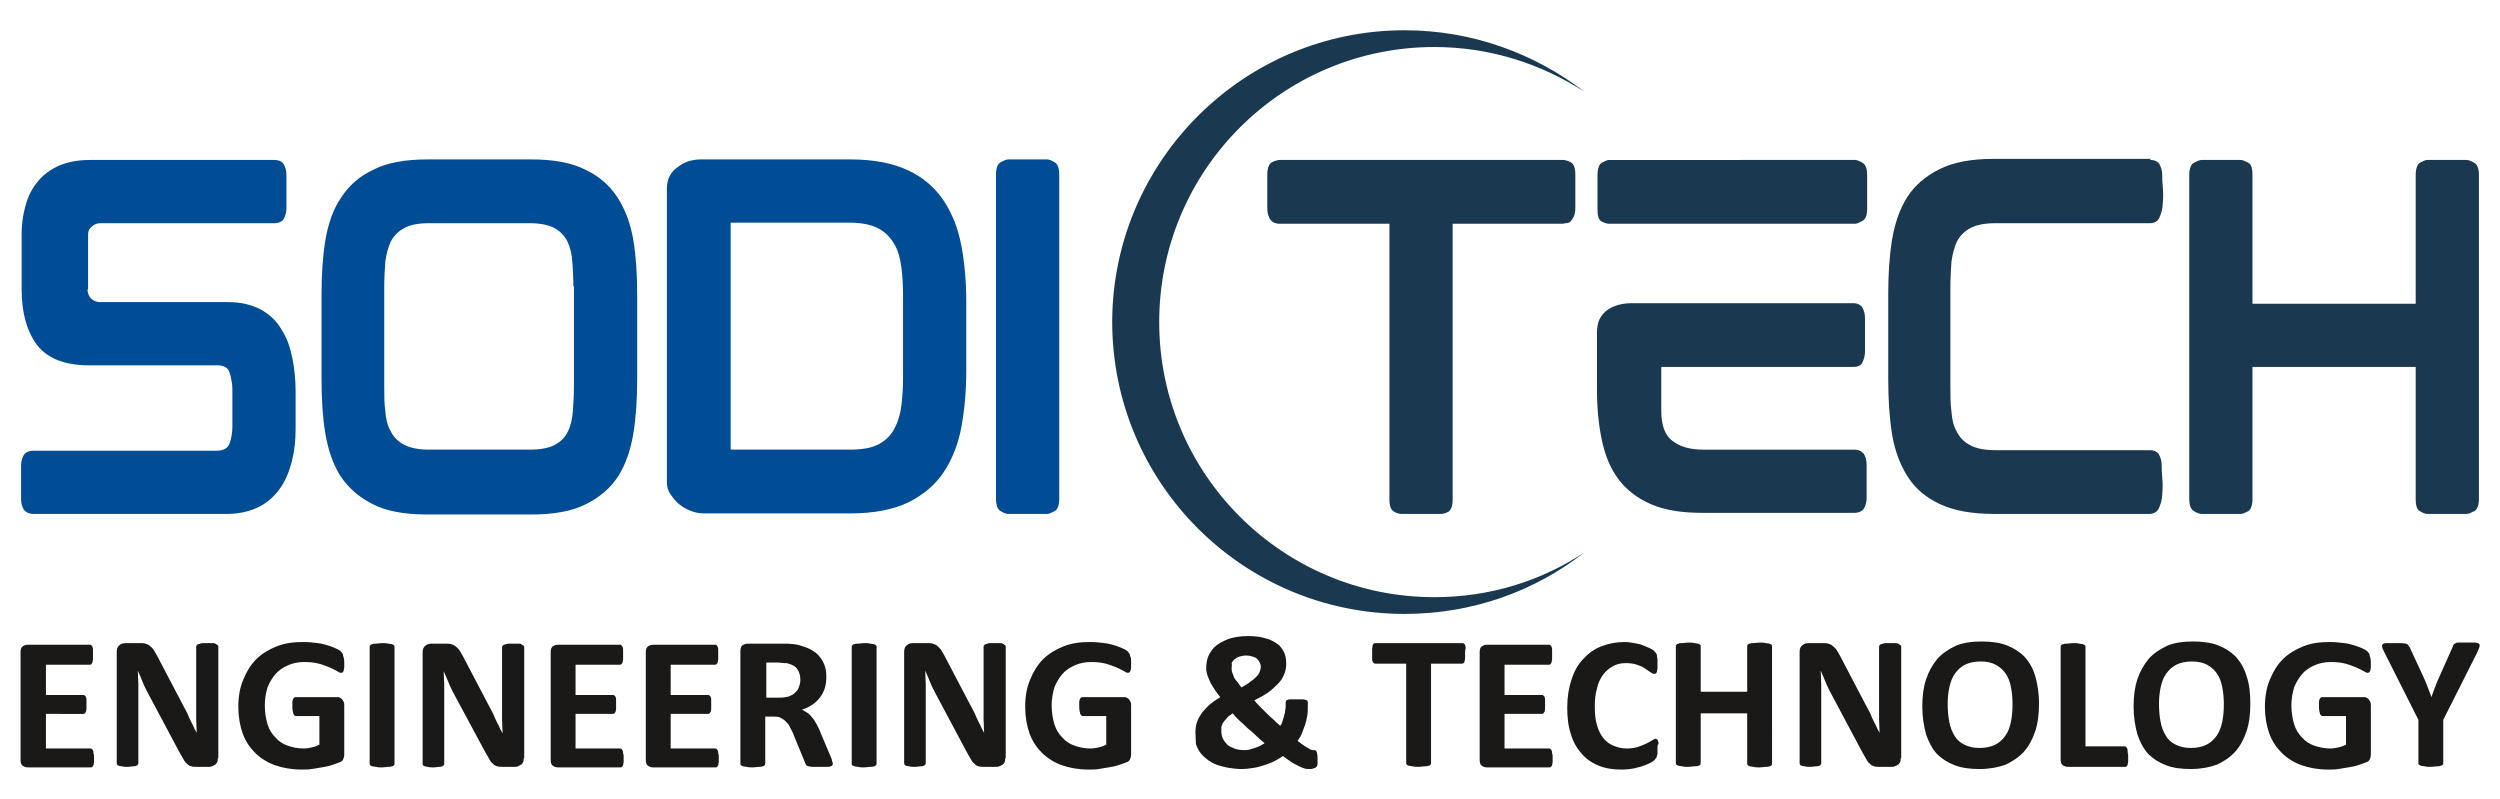 <?xml version="1.0" encoding="UTF-8"?>
<!-- Generator: Adobe Illustrator 28.0.0, SVG Export Plug-In . SVG Version: 6.00 Build 0)  -->
<svg xmlns="http://www.w3.org/2000/svg" xmlns:xlink="http://www.w3.org/1999/xlink" version="1.1" id="Layer_1" x="0px" y="0px" viewBox="0 0 462.6 147.9" style="enable-background:new 0 0 462.6 147.9;" xml:space="preserve">
<style type="text/css">
	.st0{fill-rule:evenodd;clip-rule:evenodd;fill:#1B1918;}
	.st1{fill-rule:evenodd;clip-rule:evenodd;fill:#1A3950;}
	.st2{fill-rule:evenodd;clip-rule:evenodd;fill:#004C95;}
</style>
<g>
	<path class="st0" d="M226,135.3c0,0.5,0.1,1,0.3,1.4c0.2,0.4,0.5,0.8,0.8,1.1c0.3,0.3,0.8,0.5,1.3,0.7c0.5,0.2,1.1,0.3,1.8,0.3   c0.3,0,0.7,0,1-0.1c0.3-0.1,0.7-0.2,1-0.3c0.3-0.1,0.6-0.2,1-0.4c0.3-0.2,0.6-0.3,0.8-0.5c-0.5-0.4-1.1-0.9-1.6-1.4   c-0.5-0.5-1.1-1-1.6-1.4c-0.5-0.5-1-1-1.5-1.4c-0.5-0.5-0.9-0.9-1.2-1.3c-0.4,0.3-0.8,0.5-1,0.8c-0.3,0.3-0.5,0.6-0.7,0.8   c-0.2,0.3-0.3,0.6-0.4,0.9C226,134.7,226,135,226,135.3z M227.9,123.6c0,0.2,0,0.5,0.1,0.8c0.1,0.3,0.2,0.5,0.3,0.8   c0.1,0.3,0.3,0.6,0.6,0.9c0.2,0.3,0.5,0.7,0.8,1.1c0.7-0.4,1.3-0.7,1.7-1.1c0.5-0.3,0.8-0.6,1.1-0.9c0.3-0.3,0.5-0.6,0.6-0.9   c0.1-0.3,0.2-0.6,0.2-0.9c0-0.3-0.1-0.6-0.2-0.8c-0.1-0.2-0.3-0.5-0.5-0.7c-0.2-0.2-0.5-0.3-0.8-0.4c-0.3-0.1-0.7-0.2-1.2-0.2   c-0.5,0-0.9,0.1-1.3,0.2c-0.3,0.1-0.6,0.3-0.9,0.5c-0.2,0.2-0.4,0.5-0.5,0.7C228,123,227.9,123.3,227.9,123.6z M221.2,135.5   c0-0.7,0.1-1.3,0.3-1.9c0.2-0.6,0.5-1.1,0.9-1.7c0.4-0.5,0.9-1,1.4-1.5c0.6-0.5,1.2-0.9,2-1.4c-0.4-0.5-0.8-1-1.1-1.5   c-0.3-0.5-0.6-0.9-0.8-1.4c-0.2-0.4-0.4-0.9-0.5-1.2c-0.1-0.4-0.2-0.8-0.2-1.2c0-0.8,0.1-1.6,0.4-2.3c0.3-0.7,0.8-1.4,1.4-1.9   c0.6-0.5,1.4-0.9,2.4-1.3c1-0.3,2.1-0.5,3.5-0.5c1.2,0,2.3,0.1,3.2,0.4c0.9,0.2,1.6,0.6,2.2,1c0.6,0.4,1,1,1.3,1.6   c0.3,0.6,0.4,1.3,0.4,2.1c0,0.7-0.1,1.4-0.4,2c-0.2,0.6-0.6,1.2-1.1,1.7c-0.5,0.5-1.1,1.1-1.8,1.6c-0.7,0.5-1.6,1-2.6,1.5   c0.3,0.4,0.7,0.8,1.1,1.2c0.4,0.4,0.8,0.8,1.2,1.2c0.4,0.4,0.8,0.8,1.3,1.2c0.4,0.4,0.8,0.8,1.2,1.1c0.2-0.2,0.3-0.5,0.4-0.8   c0.1-0.3,0.2-0.6,0.3-1c0.1-0.3,0.2-0.7,0.2-1c0.1-0.4,0.1-0.7,0.1-1V130c0-0.1,0-0.2,0.1-0.3c0-0.1,0.1-0.2,0.3-0.2   c0.1-0.1,0.4-0.1,0.6-0.1c0.3,0,0.6,0,1.1,0c0.4,0,0.8,0,1,0c0.3,0,0.5,0.1,0.6,0.1c0.2,0.1,0.3,0.1,0.3,0.2   c0.1,0.1,0.1,0.2,0.1,0.4v0.6c0,0.6,0,1.1-0.1,1.7c-0.1,0.6-0.2,1.1-0.4,1.7c-0.2,0.5-0.4,1.1-0.6,1.6c-0.2,0.5-0.5,1-0.8,1.4   c0.4,0.3,0.8,0.6,1.1,0.8c0.3,0.2,0.6,0.4,0.8,0.5c0.2,0.1,0.4,0.2,0.5,0.3c0.1,0,0.3,0.1,0.3,0.1c0.1,0,0.3,0,0.4,0   c0.1,0,0.2,0,0.3,0.1c0.1,0.1,0.1,0.2,0.2,0.4c0,0.2,0.1,0.5,0.1,0.9c0,0.4,0,0.8,0,1c0,0.2,0,0.4-0.1,0.5c0,0.1-0.1,0.2-0.2,0.3   c-0.1,0.1-0.3,0.1-0.5,0.2c-0.2,0.1-0.5,0.1-0.8,0.1c-0.3,0-0.5,0-0.8-0.1c-0.3-0.1-0.6-0.2-1-0.4c-0.4-0.2-0.8-0.4-1.3-0.7   c-0.5-0.3-1-0.7-1.7-1.2c-0.6,0.4-1.1,0.7-1.7,1c-0.6,0.3-1.2,0.5-1.8,0.7c-0.6,0.2-1.3,0.4-2,0.5c-0.7,0.1-1.4,0.2-2.2,0.2   c-0.8,0-1.5-0.1-2.2-0.2c-0.7-0.1-1.4-0.3-2.1-0.5c-0.6-0.2-1.2-0.5-1.8-0.9c-0.5-0.4-1-0.8-1.4-1.3c-0.4-0.5-0.7-1.1-0.9-1.7   C221.3,137,221.2,136.3,221.2,135.5z M209.3,122.6c0,0.3,0,0.6,0,0.9c0,0.2-0.1,0.4-0.1,0.6c-0.1,0.1-0.1,0.3-0.2,0.3   c-0.1,0.1-0.2,0.1-0.3,0.1c-0.2,0-0.4-0.1-0.7-0.3c-0.3-0.2-0.8-0.4-1.4-0.7c-0.6-0.2-1.2-0.5-2-0.7c-0.8-0.2-1.7-0.3-2.7-0.3   c-1.1,0-2.1,0.2-3,0.6c-0.9,0.4-1.7,0.9-2.3,1.6c-0.6,0.7-1.1,1.5-1.5,2.5c-0.3,1-0.5,2.1-0.5,3.3c0,1.3,0.2,2.5,0.5,3.5   c0.3,1,0.8,1.8,1.5,2.5c0.6,0.7,1.4,1.2,2.3,1.5c0.9,0.3,1.8,0.5,2.9,0.5c0.5,0,1-0.1,1.5-0.2c0.5-0.1,1-0.3,1.4-0.5v-5.3h-4.3   c-0.2,0-0.4-0.1-0.5-0.4c-0.1-0.3-0.2-0.7-0.2-1.4c0-0.3,0-0.6,0-0.8c0-0.2,0.1-0.4,0.1-0.5c0.1-0.1,0.1-0.2,0.2-0.3   c0.1-0.1,0.2-0.1,0.3-0.1h7.7c0.2,0,0.4,0,0.5,0.1c0.2,0.1,0.3,0.2,0.4,0.3c0.1,0.1,0.2,0.3,0.3,0.5c0.1,0.2,0.1,0.4,0.1,0.6v9.1   c0,0.4-0.1,0.7-0.2,0.9c-0.1,0.3-0.4,0.5-0.8,0.6c-0.4,0.2-0.9,0.3-1.4,0.5c-0.6,0.2-1.2,0.3-1.8,0.4c-0.6,0.1-1.2,0.2-1.8,0.3   c-0.6,0.1-1.2,0.1-1.9,0.1c-1.8,0-3.5-0.3-4.9-0.8c-1.4-0.5-2.7-1.3-3.7-2.3c-1-1-1.8-2.2-2.3-3.6c-0.5-1.4-0.8-3.1-0.8-4.9   c0-1.9,0.3-3.6,0.9-5c0.6-1.5,1.4-2.8,2.4-3.8c1-1,2.3-1.8,3.8-2.4c1.5-0.6,3.1-0.8,4.9-0.8c1,0,1.9,0.1,2.7,0.2   c0.8,0.1,1.5,0.3,2.1,0.5c0.6,0.2,1.1,0.4,1.5,0.6c0.4,0.2,0.7,0.4,0.8,0.6c0.2,0.2,0.3,0.4,0.3,0.7   C209.3,121.6,209.3,122,209.3,122.6z M186,140.3c0,0.3,0,0.5-0.1,0.7c-0.1,0.2-0.2,0.4-0.4,0.5c-0.2,0.1-0.3,0.2-0.6,0.3   c-0.2,0.1-0.4,0.1-0.7,0.1h-2c-0.4,0-0.8,0-1.1-0.1c-0.3-0.1-0.6-0.2-0.8-0.5c-0.3-0.2-0.5-0.5-0.7-0.9c-0.2-0.4-0.5-0.8-0.8-1.4   l-5.7-10.7c-0.3-0.6-0.7-1.3-1-2.1c-0.3-0.7-0.6-1.5-0.9-2.1h0c0,0.9,0.1,1.7,0.1,2.5c0,0.8,0,1.7,0,2.6v12c0,0.1,0,0.2-0.1,0.3   c-0.1,0.1-0.2,0.2-0.3,0.2c-0.2,0.1-0.4,0.1-0.6,0.1c-0.3,0-0.6,0.1-1,0.1c-0.4,0-0.8,0-1-0.1c-0.3,0-0.5-0.1-0.6-0.1   c-0.2-0.1-0.3-0.1-0.3-0.2c-0.1-0.1-0.1-0.2-0.1-0.3v-20.6c0-0.6,0.2-1,0.5-1.2c0.3-0.3,0.7-0.4,1.2-0.4h2.5c0.4,0,0.8,0,1.1,0.1   c0.3,0.1,0.6,0.2,0.8,0.4c0.2,0.2,0.5,0.4,0.7,0.7c0.2,0.3,0.4,0.7,0.7,1.2l4.4,8.4c0.3,0.5,0.5,1,0.8,1.5c0.3,0.5,0.5,1,0.7,1.5   c0.2,0.5,0.5,1,0.7,1.4c0.2,0.5,0.4,0.9,0.7,1.4h0c0-0.8-0.1-1.7-0.1-2.6c0-0.9,0-1.8,0-2.6v-10.7c0-0.1,0-0.2,0.1-0.3   c0.1-0.1,0.2-0.2,0.3-0.2c0.2-0.1,0.4-0.1,0.7-0.2c0.3,0,0.6,0,1,0c0.4,0,0.7,0,1,0c0.3,0,0.5,0.1,0.6,0.2c0.1,0.1,0.3,0.2,0.3,0.2   c0.1,0.1,0.1,0.2,0.1,0.3V140.3z M162.2,141.3c0,0.1,0,0.2-0.1,0.3c-0.1,0.1-0.2,0.2-0.4,0.2c-0.2,0.1-0.4,0.1-0.7,0.1   c-0.3,0-0.7,0.1-1.1,0.1c-0.4,0-0.8,0-1.1-0.1c-0.3,0-0.5-0.1-0.7-0.1c-0.2-0.1-0.3-0.1-0.4-0.2c-0.1-0.1-0.1-0.2-0.1-0.3v-21.6   c0-0.1,0-0.2,0.1-0.3c0.1-0.1,0.2-0.2,0.4-0.2c0.2-0.1,0.4-0.1,0.7-0.1c0.3,0,0.7-0.1,1.1-0.1c0.5,0,0.8,0,1.1,0.1   c0.3,0,0.5,0.1,0.7,0.1c0.2,0.1,0.3,0.1,0.4,0.2c0.1,0.1,0.1,0.2,0.1,0.3V141.3z M148.1,125.8c0-0.8-0.2-1.4-0.5-1.9   c-0.3-0.5-0.9-0.9-1.7-1.1c-0.2-0.1-0.5-0.1-0.8-0.1c-0.3,0-0.7-0.1-1.2-0.1h-2.1v6.5h2.4c0.7,0,1.2-0.1,1.7-0.2   c0.5-0.2,0.9-0.4,1.2-0.7c0.3-0.3,0.6-0.6,0.7-1C148,126.7,148.1,126.3,148.1,125.8z M154.1,141.3c0,0.1,0,0.2-0.1,0.3   c0,0.1-0.2,0.2-0.3,0.2c-0.2,0.1-0.4,0.1-0.8,0.1c-0.3,0-0.8,0-1.4,0c-0.5,0-0.9,0-1.2,0c-0.3,0-0.5-0.1-0.7-0.1   c-0.2-0.1-0.3-0.1-0.4-0.2c-0.1-0.1-0.1-0.2-0.2-0.4l-2.1-5.1c-0.2-0.6-0.5-1.1-0.7-1.5c-0.2-0.5-0.5-0.8-0.8-1.1   c-0.3-0.3-0.6-0.5-1-0.7c-0.4-0.2-0.8-0.2-1.3-0.2h-1.5v8.7c0,0.1,0,0.2-0.1,0.3c-0.1,0.1-0.2,0.2-0.4,0.2   c-0.2,0.1-0.4,0.1-0.7,0.1c-0.3,0-0.7,0.1-1.1,0.1c-0.4,0-0.8,0-1.1-0.1c-0.3,0-0.5-0.1-0.7-0.1c-0.2-0.1-0.3-0.1-0.4-0.2   c-0.1-0.1-0.1-0.2-0.1-0.3v-20.8c0-0.5,0.1-0.9,0.4-1.1c0.3-0.2,0.6-0.3,1-0.3h5.9c0.6,0,1.1,0,1.5,0c0.4,0,0.7,0.1,1.1,0.1   c0.9,0.1,1.7,0.4,2.5,0.7c0.7,0.3,1.4,0.7,1.9,1.2c0.5,0.5,0.9,1.1,1.2,1.8c0.3,0.7,0.4,1.5,0.4,2.4c0,0.8-0.1,1.5-0.3,2.1   c-0.2,0.6-0.5,1.2-0.9,1.7c-0.4,0.5-0.8,0.9-1.4,1.3c-0.6,0.4-1.2,0.7-1.9,0.9c0.3,0.2,0.7,0.4,1,0.6c0.3,0.2,0.6,0.5,0.9,0.9   c0.3,0.3,0.5,0.7,0.8,1.2c0.2,0.4,0.5,0.9,0.7,1.5l1.9,4.5c0.2,0.4,0.3,0.8,0.3,1C154.1,141,154.1,141.2,154.1,141.3z M133,140.1   c0,0.3,0,0.6,0,0.9c0,0.2-0.1,0.4-0.1,0.6c-0.1,0.1-0.1,0.2-0.2,0.3c-0.1,0.1-0.2,0.1-0.3,0.1h-11.5c-0.4,0-0.7-0.1-1-0.3   c-0.3-0.2-0.4-0.6-0.4-1.1v-19.9c0-0.5,0.1-0.9,0.4-1.1c0.3-0.2,0.6-0.3,1-0.3h11.4c0.1,0,0.2,0,0.3,0.1c0.1,0.1,0.2,0.2,0.2,0.3   c0.1,0.2,0.1,0.3,0.1,0.6c0,0.2,0,0.5,0,0.9c0,0.3,0,0.6,0,0.8c0,0.2-0.1,0.4-0.1,0.6c-0.1,0.1-0.1,0.2-0.2,0.3   c-0.1,0.1-0.2,0.1-0.3,0.1h-8.2v5.6h6.9c0.1,0,0.2,0,0.3,0.1c0.1,0.1,0.2,0.2,0.2,0.3c0.1,0.1,0.1,0.3,0.1,0.5c0,0.2,0,0.5,0,0.8   c0,0.3,0,0.6,0,0.9c0,0.2-0.1,0.4-0.1,0.5c-0.1,0.1-0.1,0.2-0.2,0.3c-0.1,0.1-0.2,0.1-0.3,0.1h-6.9v6.4h8.2c0.1,0,0.2,0,0.3,0.1   c0.1,0.1,0.2,0.2,0.2,0.3c0.1,0.1,0.1,0.3,0.1,0.6C133,139.5,133,139.7,133,140.1z M115.4,140.1c0,0.3,0,0.6,0,0.9   c0,0.2-0.1,0.4-0.1,0.6c-0.1,0.1-0.1,0.2-0.2,0.3c-0.1,0.1-0.2,0.1-0.3,0.1h-11.5c-0.4,0-0.7-0.1-1-0.3c-0.3-0.2-0.4-0.6-0.4-1.1   v-19.9c0-0.5,0.1-0.9,0.4-1.1c0.3-0.2,0.6-0.3,1-0.3h11.4c0.1,0,0.2,0,0.3,0.1c0.1,0.1,0.1,0.2,0.2,0.3c0.1,0.2,0.1,0.3,0.1,0.6   c0,0.2,0,0.5,0,0.9c0,0.3,0,0.6,0,0.8c0,0.2-0.1,0.4-0.1,0.6c-0.1,0.1-0.1,0.2-0.2,0.3c-0.1,0.1-0.2,0.1-0.3,0.1h-8.2v5.6h6.9   c0.1,0,0.2,0,0.3,0.1c0.1,0.1,0.2,0.2,0.2,0.3c0.1,0.1,0.1,0.3,0.1,0.5c0,0.2,0,0.5,0,0.8c0,0.3,0,0.6,0,0.9c0,0.2-0.1,0.4-0.1,0.5   c-0.1,0.1-0.1,0.2-0.2,0.3c-0.1,0.1-0.2,0.1-0.3,0.1h-6.9v6.4h8.2c0.1,0,0.2,0,0.3,0.1c0.1,0.1,0.2,0.2,0.2,0.3   c0.1,0.1,0.1,0.3,0.1,0.6C115.4,139.5,115.4,139.7,115.4,140.1z M96.9,140.3c0,0.3,0,0.5-0.1,0.7c-0.1,0.2-0.2,0.4-0.4,0.5   c-0.2,0.1-0.3,0.2-0.6,0.3c-0.2,0.1-0.4,0.1-0.7,0.1h-2c-0.4,0-0.8,0-1.1-0.1c-0.3-0.1-0.6-0.2-0.8-0.5c-0.3-0.2-0.5-0.5-0.7-0.9   c-0.2-0.4-0.5-0.8-0.8-1.4L84,128.4c-0.3-0.6-0.7-1.3-1-2.1c-0.3-0.7-0.6-1.5-0.9-2.1h0c0,0.9,0.1,1.7,0.1,2.5c0,0.8,0,1.7,0,2.6   v12c0,0.1,0,0.2-0.1,0.3c-0.1,0.1-0.2,0.2-0.3,0.2c-0.2,0.1-0.4,0.1-0.6,0.1c-0.3,0-0.6,0.1-1,0.1c-0.4,0-0.8,0-1-0.1   c-0.3,0-0.5-0.1-0.6-0.1c-0.2-0.1-0.3-0.1-0.3-0.2c-0.1-0.1-0.1-0.2-0.1-0.3v-20.6c0-0.6,0.2-1,0.5-1.2c0.3-0.3,0.7-0.4,1.2-0.4   h2.5c0.4,0,0.8,0,1.1,0.1c0.3,0.1,0.6,0.2,0.8,0.4c0.2,0.2,0.5,0.4,0.7,0.7c0.2,0.3,0.4,0.7,0.7,1.2l4.4,8.4c0.3,0.5,0.5,1,0.8,1.5   c0.3,0.5,0.5,1,0.7,1.5c0.2,0.5,0.5,1,0.7,1.4c0.2,0.5,0.4,0.9,0.7,1.4h0c0-0.8-0.1-1.7-0.1-2.6c0-0.9,0-1.8,0-2.6v-10.7   c0-0.1,0-0.2,0.1-0.3c0.1-0.1,0.2-0.2,0.3-0.2c0.2-0.1,0.4-0.1,0.7-0.2c0.3,0,0.6,0,1,0c0.4,0,0.7,0,1,0c0.3,0,0.5,0.1,0.6,0.2   c0.1,0.1,0.3,0.2,0.3,0.2c0.1,0.1,0.1,0.2,0.1,0.3V140.3z M73,141.3c0,0.1,0,0.2-0.1,0.3c-0.1,0.1-0.2,0.2-0.4,0.2   c-0.2,0.1-0.4,0.1-0.7,0.1c-0.3,0-0.7,0.1-1.1,0.1c-0.4,0-0.8,0-1.1-0.1c-0.3,0-0.5-0.1-0.7-0.1c-0.2-0.1-0.3-0.1-0.4-0.2   c-0.1-0.1-0.1-0.2-0.1-0.3v-21.6c0-0.1,0-0.2,0.1-0.3c0.1-0.1,0.2-0.2,0.4-0.2c0.2-0.1,0.4-0.1,0.7-0.1c0.3,0,0.7-0.1,1.1-0.1   c0.5,0,0.8,0,1.1,0.1c0.3,0,0.5,0.1,0.7,0.1c0.2,0.1,0.3,0.1,0.4,0.2c0.1,0.1,0.1,0.2,0.1,0.3V141.3z M63.7,122.6   c0,0.3,0,0.6,0,0.9c0,0.2-0.1,0.4-0.1,0.6c-0.1,0.1-0.1,0.3-0.2,0.3c-0.1,0.1-0.2,0.1-0.3,0.1c-0.2,0-0.4-0.1-0.7-0.3   c-0.3-0.2-0.8-0.4-1.4-0.7c-0.6-0.2-1.2-0.5-2-0.7c-0.8-0.2-1.7-0.3-2.7-0.3c-1.1,0-2.1,0.2-3,0.6c-0.9,0.4-1.7,0.9-2.3,1.6   c-0.6,0.7-1.1,1.5-1.5,2.5c-0.3,1-0.5,2.1-0.5,3.3c0,1.3,0.2,2.5,0.5,3.5c0.3,1,0.8,1.8,1.5,2.5c0.6,0.7,1.4,1.2,2.3,1.5   c0.9,0.3,1.8,0.5,2.9,0.5c0.5,0,1-0.1,1.5-0.2c0.5-0.1,1-0.3,1.4-0.5v-5.3h-4.3c-0.2,0-0.4-0.1-0.5-0.4c-0.1-0.3-0.2-0.7-0.2-1.4   c0-0.3,0-0.6,0-0.8c0-0.2,0.1-0.4,0.1-0.5c0.1-0.1,0.1-0.2,0.2-0.3c0.1-0.1,0.2-0.1,0.3-0.1h7.7c0.2,0,0.4,0,0.5,0.1   c0.2,0.1,0.3,0.2,0.4,0.3c0.1,0.1,0.2,0.3,0.3,0.5c0.1,0.2,0.1,0.4,0.1,0.6v9.1c0,0.4-0.1,0.7-0.2,0.9c-0.1,0.3-0.4,0.5-0.8,0.6   c-0.4,0.2-0.9,0.3-1.4,0.5c-0.6,0.2-1.2,0.3-1.8,0.4c-0.6,0.1-1.2,0.2-1.8,0.3c-0.6,0.1-1.2,0.1-1.9,0.1c-1.8,0-3.5-0.3-4.9-0.8   c-1.4-0.5-2.7-1.3-3.7-2.3c-1-1-1.8-2.2-2.3-3.6c-0.5-1.4-0.8-3.1-0.8-4.9c0-1.9,0.3-3.6,0.9-5c0.6-1.5,1.4-2.8,2.4-3.8   c1-1,2.3-1.8,3.8-2.4c1.5-0.6,3.1-0.8,4.9-0.8c1,0,1.9,0.1,2.7,0.2c0.8,0.1,1.5,0.3,2.1,0.5c0.6,0.2,1.1,0.4,1.5,0.6   c0.4,0.2,0.7,0.4,0.8,0.6c0.2,0.2,0.3,0.4,0.3,0.7C63.6,121.6,63.7,122,63.7,122.6z M40.3,140.3c0,0.3,0,0.5-0.1,0.7   c-0.1,0.2-0.2,0.4-0.4,0.5c-0.2,0.1-0.3,0.2-0.6,0.3c-0.2,0.1-0.4,0.1-0.7,0.1h-2c-0.4,0-0.8,0-1.1-0.1c-0.3-0.1-0.6-0.2-0.8-0.5   c-0.3-0.2-0.5-0.5-0.7-0.9c-0.2-0.4-0.5-0.8-0.8-1.4l-5.7-10.7c-0.3-0.6-0.7-1.3-1-2.1c-0.3-0.7-0.6-1.5-0.9-2.1h0   c0,0.9,0.1,1.7,0.1,2.5c0,0.8,0,1.7,0,2.6v12c0,0.1,0,0.2-0.1,0.3c-0.1,0.1-0.2,0.2-0.3,0.2c-0.2,0.1-0.4,0.1-0.6,0.1   c-0.3,0-0.6,0.1-1,0.1c-0.4,0-0.8,0-1-0.1c-0.3,0-0.5-0.1-0.6-0.1c-0.2-0.1-0.3-0.1-0.3-0.2c-0.1-0.1-0.1-0.2-0.1-0.3v-20.6   c0-0.6,0.2-1,0.5-1.2c0.3-0.3,0.7-0.4,1.2-0.4h2.5c0.4,0,0.8,0,1.1,0.1c0.3,0.1,0.6,0.2,0.8,0.4c0.2,0.2,0.5,0.4,0.7,0.7   c0.2,0.3,0.4,0.7,0.7,1.2l4.4,8.4c0.3,0.5,0.5,1,0.8,1.5c0.3,0.5,0.5,1,0.7,1.5c0.2,0.5,0.5,1,0.7,1.4c0.2,0.5,0.4,0.9,0.7,1.4h0   c0-0.8-0.1-1.7-0.1-2.6c0-0.9,0-1.8,0-2.6v-10.7c0-0.1,0-0.2,0.1-0.3c0.1-0.1,0.2-0.2,0.3-0.2c0.2-0.1,0.4-0.1,0.7-0.2   c0.3,0,0.6,0,1,0c0.4,0,0.7,0,1,0c0.3,0,0.5,0.1,0.6,0.2c0.1,0.1,0.3,0.2,0.3,0.2c0.1,0.1,0.1,0.2,0.1,0.3V140.3z M17.4,140.1   c0,0.3,0,0.6,0,0.9c0,0.2-0.1,0.4-0.1,0.6c-0.1,0.1-0.1,0.2-0.2,0.3c-0.1,0.1-0.2,0.1-0.3,0.1H5.2c-0.4,0-0.7-0.1-1-0.3   c-0.3-0.2-0.4-0.6-0.4-1.1v-19.9c0-0.5,0.1-0.9,0.4-1.1c0.3-0.2,0.6-0.3,1-0.3h11.4c0.1,0,0.2,0,0.3,0.1c0.1,0.1,0.2,0.2,0.2,0.3   c0.1,0.2,0.1,0.3,0.1,0.6c0,0.2,0,0.5,0,0.9c0,0.3,0,0.6,0,0.8c0,0.2-0.1,0.4-0.1,0.6c-0.1,0.1-0.1,0.2-0.2,0.3   c-0.1,0.1-0.2,0.1-0.3,0.1H8.5v5.6h6.9c0.1,0,0.2,0,0.3,0.1c0.1,0.1,0.2,0.2,0.2,0.3c0.1,0.1,0.1,0.3,0.1,0.5c0,0.2,0,0.5,0,0.8   c0,0.3,0,0.6,0,0.9c0,0.2-0.1,0.4-0.1,0.5c-0.1,0.1-0.1,0.2-0.2,0.3c-0.1,0.1-0.2,0.1-0.3,0.1H8.5v6.4h8.2c0.1,0,0.2,0,0.3,0.1   c0.1,0.1,0.2,0.2,0.2,0.3c0.1,0.1,0.1,0.3,0.1,0.6C17.4,139.5,17.4,139.7,17.4,140.1z"></path>
	<path class="st0" d="M452.1,133.2v8c0,0.1,0,0.2-0.1,0.3c-0.1,0.1-0.2,0.2-0.4,0.2c-0.2,0.1-0.4,0.1-0.7,0.1   c-0.3,0-0.7,0.1-1.1,0.1c-0.5,0-0.8,0-1.1-0.1c-0.3,0-0.5-0.1-0.7-0.1c-0.2-0.1-0.3-0.1-0.4-0.2c-0.1-0.1-0.1-0.2-0.1-0.3v-8   l-6.3-12.5c-0.2-0.4-0.4-0.8-0.4-1c-0.1-0.2,0-0.4,0.1-0.5c0.1-0.1,0.4-0.2,0.7-0.2c0.4,0,0.9,0,1.5,0c0.5,0,1,0,1.3,0   c0.3,0,0.6,0.1,0.8,0.1c0.2,0.1,0.3,0.1,0.4,0.3c0.1,0.1,0.2,0.2,0.3,0.4l2.6,5.6c0.2,0.5,0.5,1.1,0.7,1.7c0.2,0.6,0.5,1.2,0.7,1.9   h0c0.2-0.6,0.5-1.3,0.7-1.9c0.2-0.6,0.5-1.2,0.7-1.7l2.5-5.6c0.1-0.2,0.1-0.3,0.2-0.5c0.1-0.1,0.2-0.2,0.4-0.3   c0.2-0.1,0.4-0.1,0.7-0.1c0.3,0,0.7,0,1.2,0c0.7,0,1.2,0,1.6,0c0.4,0,0.6,0.1,0.8,0.2c0.1,0.1,0.2,0.3,0.1,0.6   c-0.1,0.2-0.2,0.6-0.4,1L452.1,133.2z M438.7,122.6c0,0.3,0,0.6,0,0.9c0,0.2-0.1,0.4-0.1,0.6c-0.1,0.1-0.1,0.3-0.2,0.3   c-0.1,0.1-0.2,0.1-0.3,0.1c-0.2,0-0.4-0.1-0.7-0.3c-0.3-0.2-0.8-0.4-1.4-0.7c-0.6-0.2-1.2-0.5-2-0.7c-0.8-0.2-1.7-0.3-2.7-0.3   c-1.1,0-2.1,0.2-3,0.6c-0.9,0.4-1.7,0.9-2.3,1.6c-0.6,0.7-1.1,1.5-1.5,2.5c-0.3,1-0.5,2.1-0.5,3.3c0,1.3,0.2,2.5,0.5,3.5   c0.3,1,0.8,1.8,1.5,2.5c0.6,0.7,1.4,1.2,2.3,1.5c0.9,0.3,1.9,0.5,2.9,0.5c0.5,0,1-0.1,1.5-0.2c0.5-0.1,1-0.3,1.4-0.5v-5.3h-4.3   c-0.2,0-0.4-0.1-0.5-0.4c-0.1-0.3-0.2-0.7-0.2-1.4c0-0.3,0-0.6,0-0.8c0-0.2,0.1-0.4,0.1-0.5c0.1-0.1,0.1-0.2,0.2-0.3   c0.1-0.1,0.2-0.1,0.3-0.1h7.7c0.2,0,0.4,0,0.5,0.1c0.2,0.1,0.3,0.2,0.4,0.3c0.1,0.1,0.2,0.3,0.3,0.5c0.1,0.2,0.1,0.4,0.1,0.6v9.1   c0,0.4-0.1,0.7-0.2,0.9c-0.1,0.3-0.4,0.5-0.8,0.6c-0.4,0.2-0.9,0.3-1.4,0.5c-0.6,0.2-1.2,0.3-1.8,0.4c-0.6,0.1-1.2,0.2-1.8,0.3   c-0.6,0.1-1.2,0.1-1.9,0.1c-1.8,0-3.5-0.3-4.9-0.8c-1.4-0.5-2.7-1.3-3.7-2.3c-1-1-1.8-2.2-2.3-3.6c-0.5-1.4-0.8-3.1-0.8-4.9   c0-1.9,0.3-3.6,0.9-5c0.6-1.5,1.4-2.8,2.4-3.8c1-1,2.3-1.8,3.8-2.4c1.5-0.6,3.1-0.8,4.9-0.8c1,0,1.9,0.1,2.7,0.2   c0.8,0.1,1.5,0.3,2.1,0.5c0.6,0.2,1.1,0.4,1.5,0.6c0.4,0.2,0.7,0.4,0.8,0.6c0.2,0.2,0.3,0.4,0.3,0.7   C438.6,121.6,438.7,122,438.7,122.6z M411.5,130.4c0-1.2-0.1-2.3-0.3-3.3c-0.2-1-0.5-1.8-1-2.5c-0.5-0.7-1.1-1.2-1.8-1.6   c-0.8-0.4-1.7-0.6-2.8-0.6c-1.1,0-2.1,0.2-2.9,0.6c-0.8,0.4-1.4,1-1.9,1.7c-0.5,0.7-0.8,1.6-1,2.5c-0.2,1-0.3,2-0.3,3   c0,1.2,0.1,2.4,0.3,3.4c0.2,1,0.5,1.8,1,2.6c0.4,0.7,1,1.2,1.8,1.6c0.8,0.4,1.7,0.6,2.8,0.6c1.1,0,2.1-0.2,2.9-0.6   c0.8-0.4,1.4-1,1.9-1.7c0.5-0.7,0.8-1.6,1-2.5C411.4,132.6,411.5,131.5,411.5,130.4z M416.4,130.2c0,1.9-0.2,3.6-0.7,5.1   c-0.5,1.5-1.2,2.8-2.1,3.8c-0.9,1-2.1,1.8-3.4,2.4c-1.4,0.5-3,0.8-4.8,0.8c-1.8,0-3.3-0.2-4.6-0.7c-1.3-0.5-2.4-1.2-3.3-2.1   c-0.9-1-1.5-2.2-2-3.6c-0.4-1.5-0.7-3.2-0.7-5.2c0-1.8,0.2-3.5,0.7-5c0.5-1.5,1.2-2.7,2.1-3.8c0.9-1,2.1-1.8,3.4-2.4   c1.4-0.6,3-0.8,4.8-0.8c1.7,0,3.3,0.2,4.6,0.7c1.3,0.5,2.4,1.2,3.3,2.1c0.9,1,1.6,2.2,2,3.6C416.2,126.5,416.4,128.2,416.4,130.2z    M393.8,140c0,0.3,0,0.7,0,0.9c0,0.2-0.1,0.4-0.1,0.6c-0.1,0.2-0.1,0.3-0.2,0.3c-0.1,0.1-0.2,0.1-0.3,0.1h-10.5   c-0.4,0-0.7-0.1-1-0.3c-0.3-0.2-0.4-0.6-0.4-1.1v-20.8c0-0.1,0-0.2,0.1-0.3c0.1-0.1,0.2-0.2,0.4-0.2c0.2-0.1,0.4-0.1,0.7-0.1   c0.3,0,0.7-0.1,1.1-0.1c0.5,0,0.8,0,1.1,0.1c0.3,0,0.5,0.1,0.7,0.1c0.2,0.1,0.3,0.1,0.4,0.2c0.1,0.1,0.1,0.2,0.1,0.3v18.4h7.2   c0.1,0,0.2,0,0.3,0.1c0.1,0.1,0.2,0.2,0.2,0.3c0.1,0.1,0.1,0.3,0.1,0.6C393.7,139.3,393.8,139.6,393.8,140z M372.4,130.4   c0-1.2-0.1-2.3-0.3-3.3c-0.2-1-0.5-1.8-1-2.5c-0.5-0.7-1.1-1.2-1.8-1.6c-0.8-0.4-1.7-0.6-2.8-0.6c-1.1,0-2.1,0.2-2.9,0.6   c-0.8,0.4-1.4,1-1.9,1.7c-0.5,0.7-0.8,1.6-1,2.5c-0.2,1-0.3,2-0.3,3c0,1.2,0.1,2.4,0.3,3.4c0.2,1,0.5,1.8,1,2.6   c0.4,0.7,1,1.2,1.8,1.6c0.8,0.4,1.7,0.6,2.8,0.6c1.1,0,2.1-0.2,2.9-0.6c0.8-0.4,1.4-1,1.9-1.7c0.5-0.7,0.8-1.6,1-2.5   C372.3,132.6,372.4,131.5,372.4,130.4z M377.3,130.2c0,1.9-0.2,3.6-0.7,5.1c-0.5,1.5-1.2,2.8-2.1,3.8c-0.9,1-2.1,1.8-3.4,2.4   c-1.4,0.5-3,0.8-4.8,0.8c-1.8,0-3.3-0.2-4.6-0.7c-1.3-0.5-2.4-1.2-3.3-2.1c-0.9-1-1.5-2.2-2-3.6c-0.4-1.5-0.7-3.2-0.7-5.2   c0-1.8,0.2-3.5,0.7-5c0.5-1.5,1.2-2.7,2.1-3.8c0.9-1,2.1-1.8,3.4-2.4c1.4-0.6,3-0.8,4.8-0.8c1.7,0,3.3,0.2,4.6,0.7   c1.3,0.5,2.4,1.2,3.3,2.1c0.9,1,1.6,2.2,2,3.6C377,126.5,377.3,128.2,377.3,130.2z M351.7,140.3c0,0.3,0,0.5-0.1,0.7   c-0.1,0.2-0.2,0.4-0.4,0.5c-0.2,0.1-0.3,0.2-0.6,0.3c-0.2,0.1-0.4,0.1-0.7,0.1h-2c-0.4,0-0.8,0-1.1-0.1c-0.3-0.1-0.6-0.2-0.8-0.5   c-0.3-0.2-0.5-0.5-0.7-0.9c-0.2-0.4-0.5-0.8-0.8-1.4l-5.7-10.7c-0.3-0.6-0.7-1.3-1-2.1c-0.3-0.7-0.6-1.5-0.9-2.1h0   c0,0.9,0.1,1.7,0.1,2.5c0,0.8,0,1.7,0,2.6v12c0,0.1,0,0.2-0.1,0.3c-0.1,0.1-0.2,0.2-0.3,0.2c-0.2,0.1-0.4,0.1-0.6,0.1   c-0.3,0-0.6,0.1-1,0.1c-0.4,0-0.8,0-1-0.1c-0.3,0-0.5-0.1-0.6-0.1c-0.2-0.1-0.3-0.1-0.3-0.2c-0.1-0.1-0.1-0.2-0.1-0.3v-20.6   c0-0.6,0.2-1,0.5-1.2c0.3-0.3,0.7-0.4,1.2-0.4h2.5c0.4,0,0.8,0,1.1,0.1c0.3,0.1,0.6,0.2,0.8,0.4c0.2,0.2,0.5,0.4,0.7,0.7   c0.2,0.3,0.4,0.7,0.7,1.2l4.4,8.4c0.3,0.5,0.5,1,0.8,1.5c0.3,0.5,0.5,1,0.7,1.5c0.2,0.5,0.5,1,0.7,1.4c0.2,0.5,0.4,0.9,0.7,1.4h0   c0-0.8-0.1-1.7-0.1-2.6c0-0.9,0-1.8,0-2.6v-10.7c0-0.1,0-0.2,0.1-0.3c0.1-0.1,0.2-0.2,0.3-0.2c0.2-0.1,0.4-0.1,0.7-0.2   c0.3,0,0.6,0,1,0c0.4,0,0.7,0,1,0c0.3,0,0.5,0.1,0.6,0.2c0.1,0.1,0.3,0.2,0.3,0.2c0.1,0.1,0.1,0.2,0.1,0.3V140.3z M327.9,141.3   c0,0.1,0,0.2-0.1,0.3c-0.1,0.1-0.2,0.2-0.4,0.2c-0.2,0.1-0.4,0.1-0.7,0.1c-0.3,0-0.7,0.1-1.1,0.1c-0.5,0-0.8,0-1.1-0.1   c-0.3,0-0.5-0.1-0.7-0.1c-0.2-0.1-0.3-0.1-0.4-0.2c-0.1-0.1-0.1-0.2-0.1-0.3V132h-8.6v9.2c0,0.1,0,0.2-0.1,0.3   c-0.1,0.1-0.2,0.2-0.4,0.2c-0.2,0.1-0.4,0.1-0.7,0.1c-0.3,0-0.7,0.1-1.1,0.1c-0.4,0-0.8,0-1.1-0.1c-0.3,0-0.5-0.1-0.7-0.1   c-0.2-0.1-0.3-0.1-0.4-0.2c-0.1-0.1-0.1-0.2-0.1-0.3v-21.6c0-0.1,0-0.2,0.1-0.3c0.1-0.1,0.2-0.2,0.4-0.2c0.2-0.1,0.4-0.1,0.7-0.1   c0.3,0,0.7-0.1,1.1-0.1c0.5,0,0.8,0,1.1,0.1c0.3,0,0.5,0.1,0.7,0.1c0.2,0.1,0.3,0.1,0.4,0.2c0.1,0.1,0.1,0.2,0.1,0.3v8.4h8.6v-8.4   c0-0.1,0-0.2,0.1-0.3c0.1-0.1,0.2-0.2,0.4-0.2c0.2-0.1,0.4-0.1,0.7-0.1c0.3,0,0.7-0.1,1.1-0.1c0.4,0,0.8,0,1.1,0.1   c0.3,0,0.5,0.1,0.7,0.1c0.2,0.1,0.3,0.1,0.4,0.2c0.1,0.1,0.1,0.2,0.1,0.3V141.3z M306.7,138.5c0,0.3,0,0.5,0,0.8   c0,0.2,0,0.4-0.1,0.5c0,0.2-0.1,0.3-0.1,0.4c-0.1,0.1-0.2,0.2-0.3,0.4c-0.1,0.1-0.4,0.3-0.7,0.5c-0.4,0.2-0.8,0.4-1.4,0.6   c-0.5,0.2-1.1,0.3-1.8,0.5c-0.7,0.1-1.4,0.2-2.2,0.2c-1.6,0-3-0.2-4.2-0.7c-1.3-0.5-2.3-1.2-3.2-2.2c-0.9-1-1.6-2.2-2-3.6   c-0.5-1.4-0.7-3.1-0.7-5c0-1.9,0.3-3.7,0.8-5.2c0.5-1.5,1.2-2.8,2.2-3.8c0.9-1,2-1.8,3.3-2.3c1.3-0.5,2.7-0.8,4.3-0.8   c0.6,0,1.2,0.1,1.8,0.2c0.6,0.1,1.1,0.2,1.6,0.4c0.5,0.2,0.9,0.4,1.4,0.6c0.4,0.2,0.7,0.4,0.8,0.6c0.2,0.2,0.3,0.3,0.3,0.4   c0.1,0.1,0.1,0.2,0.1,0.4c0,0.2,0.1,0.4,0.1,0.6c0,0.2,0,0.5,0,0.8c0,0.3,0,0.7,0,0.9c0,0.2-0.1,0.4-0.1,0.6   c-0.1,0.2-0.1,0.3-0.2,0.3c-0.1,0.1-0.2,0.1-0.3,0.1c-0.2,0-0.4-0.1-0.7-0.3c-0.3-0.2-0.6-0.4-1-0.7c-0.4-0.3-0.9-0.5-1.5-0.7   c-0.6-0.2-1.3-0.3-2.1-0.3c-0.9,0-1.7,0.2-2.4,0.6c-0.7,0.4-1.3,0.9-1.8,1.6c-0.5,0.7-0.9,1.5-1.1,2.5c-0.3,1-0.4,2.1-0.4,3.3   c0,1.3,0.1,2.5,0.4,3.5c0.3,1,0.7,1.8,1.2,2.4c0.5,0.6,1.1,1.1,1.9,1.4c0.7,0.3,1.5,0.5,2.4,0.5c0.8,0,1.5-0.1,2.1-0.3   c0.6-0.2,1.1-0.4,1.5-0.6c0.4-0.2,0.8-0.4,1.1-0.6c0.3-0.2,0.5-0.3,0.6-0.3c0.1,0,0.2,0,0.3,0.1c0.1,0,0.1,0.1,0.2,0.3   c0,0.1,0.1,0.3,0.1,0.6C306.7,137.7,306.7,138,306.7,138.5z M287.3,140.1c0,0.3,0,0.6,0,0.9c0,0.2-0.1,0.4-0.1,0.6   c-0.1,0.1-0.1,0.2-0.2,0.3c-0.1,0.1-0.2,0.1-0.3,0.1h-11.5c-0.4,0-0.7-0.1-1-0.3c-0.3-0.2-0.4-0.6-0.4-1.1v-19.9   c0-0.5,0.1-0.9,0.4-1.1c0.3-0.2,0.6-0.3,1-0.3h11.4c0.1,0,0.2,0,0.3,0.1c0.1,0.1,0.2,0.2,0.2,0.3c0.1,0.2,0.1,0.3,0.1,0.6   c0,0.2,0,0.5,0,0.9c0,0.3,0,0.6,0,0.8c0,0.2-0.1,0.4-0.1,0.6c-0.1,0.1-0.1,0.2-0.2,0.3c-0.1,0.1-0.2,0.1-0.3,0.1h-8.2v5.6h6.9   c0.1,0,0.2,0,0.3,0.1c0.1,0.1,0.2,0.2,0.2,0.3c0.1,0.1,0.1,0.3,0.1,0.5c0,0.2,0,0.5,0,0.8c0,0.3,0,0.6,0,0.9c0,0.2-0.1,0.4-0.1,0.5   c-0.1,0.1-0.1,0.2-0.2,0.3c-0.1,0.1-0.2,0.1-0.3,0.1h-6.9v6.4h8.2c0.1,0,0.2,0,0.3,0.1c0.1,0.1,0.2,0.2,0.2,0.3   c0.1,0.1,0.1,0.3,0.1,0.6C287.3,139.5,287.3,139.7,287.3,140.1z M271.1,120.9c0,0.3,0,0.6,0,0.9c0,0.2-0.1,0.4-0.1,0.6   c-0.1,0.2-0.1,0.3-0.2,0.3c-0.1,0.1-0.2,0.1-0.3,0.1h-5.7v18.4c0,0.1,0,0.2-0.1,0.3c-0.1,0.1-0.2,0.2-0.4,0.2   c-0.2,0.1-0.4,0.1-0.7,0.1c-0.3,0-0.7,0.1-1.1,0.1c-0.4,0-0.8,0-1.1-0.1c-0.3,0-0.5-0.1-0.7-0.1c-0.2-0.1-0.3-0.1-0.4-0.2   c-0.1-0.1-0.1-0.2-0.1-0.3v-18.4h-5.7c-0.1,0-0.2,0-0.3-0.1c-0.1-0.1-0.2-0.2-0.2-0.3c-0.1-0.1-0.1-0.3-0.1-0.6c0-0.2,0-0.5,0-0.9   c0-0.3,0-0.7,0-0.9c0-0.2,0.1-0.4,0.1-0.6c0.1-0.2,0.1-0.3,0.2-0.3c0.1-0.1,0.2-0.1,0.3-0.1h16.1c0.1,0,0.2,0,0.3,0.1   c0.1,0.1,0.2,0.2,0.2,0.3c0.1,0.1,0.1,0.3,0.1,0.6C271.1,120.3,271.1,120.6,271.1,120.9z"></path>
	<path class="st1" d="M456.4,29.6c0.4,0,0.9,0.2,1.4,0.5c0.6,0.3,0.9,1.1,0.9,2.3v59.9c0,1.2-0.3,2-0.9,2.3c-0.6,0.3-1,0.5-1.4,0.5   h-7.3c-0.3,0-0.8-0.2-1.3-0.5c-0.6-0.3-0.8-1.1-0.8-2.3V67.9h-30.2v24.4c0,1.2-0.3,2-0.8,2.3c-0.6,0.3-1,0.5-1.4,0.5h-7.2   c-0.4,0-0.9-0.2-1.4-0.5c-0.6-0.3-0.9-1.1-0.9-2.3V32.4c0-1.2,0.3-2,0.9-2.3c0.6-0.3,1-0.5,1.4-0.5h7.2c0.4,0,0.8,0.2,1.4,0.5   c0.6,0.3,0.8,1.1,0.8,2.3v23.8H447V32.4c0-1.2,0.3-2,0.8-2.3c0.6-0.3,1-0.5,1.3-0.5H456.4z M397.9,29.6c0.8,0,1.4,0.3,1.7,0.8   c0.3,0.6,0.5,1.2,0.5,2c0,0.5,0,1.2,0.1,2.2c0.1,1,0.1,2,0,3c0,1-0.3,1.9-0.6,2.6c-0.3,0.8-1,1.1-1.8,1.1h-28.5   c-2,0-3.6,0.3-4.7,0.9c-1.1,0.6-1.9,1.4-2.5,2.5c-0.5,1.1-0.8,2.3-1,3.7c-0.1,1.4-0.2,3-0.2,4.7v18.5c0,1.6,0,3.2,0.2,4.6   c0.1,1.5,0.4,2.7,1,3.7c0.5,1,1.3,1.9,2.5,2.5c1.1,0.6,2.7,0.9,4.7,0.9h28.5c0.8,0,1.4,0.3,1.7,0.8c0.3,0.6,0.5,1.2,0.5,2   c0,0.5,0,1.3,0.1,2.3c0.1,1,0.1,2,0,3c0,1-0.3,1.9-0.6,2.6c-0.3,0.7-1,1.1-1.8,1.1H369c-4.1,0-7.4-0.6-10-1.8   c-2.6-1.2-4.6-2.9-6-5.1c-1.4-2.2-2.4-4.8-2.9-7.9c-0.5-3.1-0.7-6.5-0.7-10.2V54.4c0-3.6,0.2-6.9,0.7-10c0.5-3,1.4-5.7,2.8-7.9   c1.4-2.2,3.4-3.9,6-5.2c2.6-1.3,5.9-1.9,10-1.9H397.9z M307.4,76c0,2.7,0.7,4.6,2.1,5.6c1.4,1.1,3.3,1.6,5.7,1.6h27.9   c0.8,0,1.4,0.3,1.8,0.8c0.3,0.5,0.5,1.2,0.5,1.9v6.3c0,0.7-0.2,1.4-0.5,1.9c-0.3,0.5-1,0.8-1.8,0.8H315c-3.8,0-7-0.5-9.5-1.6   c-2.5-1.1-4.5-2.6-6-4.6c-1.5-2-2.5-4.4-3.1-7.3c-0.6-2.8-0.9-6-0.9-9.5V61.5c0-0.6,0.1-1.3,0.3-2c0.2-0.6,0.6-1.2,1.1-1.7   c0.5-0.5,1.2-0.9,2-1.2c0.8-0.3,1.8-0.5,3.1-0.5h40.9c0.8,0,1.4,0.3,1.7,0.8c0.3,0.5,0.5,1.2,0.5,1.9v6.3c0,0.7-0.2,1.4-0.5,2   c-0.3,0.6-0.9,0.8-1.7,0.8h-35.5V76z M343.3,29.6c0.3,0,0.8,0.2,1.3,0.5c0.6,0.3,0.9,1.1,0.9,2.3v6.2c0,1.2-0.3,2-0.9,2.3   c-0.6,0.3-1,0.5-1.3,0.5h-45.6c-0.3,0-0.7-0.1-1.3-0.4c-0.6-0.3-0.8-1-0.8-2.3v-6.2c0-1.3,0.3-2.1,0.8-2.4c0.6-0.3,1-0.5,1.3-0.5   H343.3z M289.2,29.6c0.4,0,0.8,0.1,1.4,0.4c0.6,0.3,0.9,1,0.9,2.3v6.2c0,0.6-0.1,1.2-0.3,1.6c-0.2,0.4-0.4,0.7-0.6,0.9   c-0.2,0.2-0.5,0.3-0.8,0.3c-0.3,0-0.5,0.1-0.6,0.1h-20.4v51c0,1.2-0.3,2-0.8,2.3c-0.6,0.3-1,0.4-1.4,0.4h-7.3   c-0.3,0-0.8-0.1-1.3-0.4c-0.6-0.3-0.9-1-0.9-2.3v-51h-20.4c-0.2,0-0.4,0-0.6-0.1c-0.3,0-0.5-0.2-0.7-0.3c-0.2-0.2-0.5-0.5-0.6-0.9   c-0.2-0.4-0.3-0.9-0.3-1.6v-6.2c0-1.2,0.3-2,0.9-2.3c0.6-0.3,1.1-0.4,1.4-0.4H289.2z"></path>
	<path class="st2" d="M193.8,29.5c0.3,0,0.8,0.2,1.3,0.5c0.6,0.3,0.9,1.1,0.9,2.3v60c0,1.2-0.3,2-0.9,2.3c-0.6,0.3-1,0.5-1.3,0.5   h-7.3c-0.3,0-0.8-0.2-1.3-0.5c-0.6-0.3-0.9-1.1-0.9-2.3v-60c0-1.2,0.3-2,0.9-2.3c0.6-0.3,1-0.5,1.3-0.5H193.8z M157.2,83.2   c2.3,0,4.1-0.3,5.4-1c1.3-0.7,2.3-1.7,2.9-2.9c0.7-1.3,1.1-2.7,1.3-4.3c0.2-1.7,0.3-3.4,0.3-5.3V54.8c0-1.9-0.1-3.7-0.3-5.3   c-0.2-1.6-0.6-3.1-1.3-4.3c-0.7-1.2-1.6-2.2-2.9-2.9s-3.1-1.1-5.4-1.1h-22v42H157.2z M157.4,29.5c4.3,0,7.8,0.7,10.6,2   c2.8,1.3,5,3.2,6.6,5.6c1.6,2.4,2.7,5.2,3.3,8.4c0.6,3.2,0.9,6.7,0.9,10.5v12.4c0,3.8-0.3,7.3-0.9,10.6c-0.6,3.2-1.7,6-3.3,8.4   c-1.6,2.4-3.8,4.2-6.6,5.6c-2.8,1.3-6.3,2-10.6,2h-27.1c-0.7,0-1.5-0.1-2.3-0.4c-0.8-0.3-1.6-0.7-2.2-1.2c-0.7-0.5-1.2-1.2-1.7-1.9   c-0.5-0.7-0.7-1.5-0.7-2.3V34.9c0-1.6,0.6-3,1.9-3.9c1.2-1,2.7-1.5,4.4-1.5H157.4z M106.1,53c0-1.7-0.1-3.2-0.2-4.6   c-0.1-1.4-0.4-2.7-0.9-3.7c-0.5-1-1.3-1.9-2.4-2.5c-1.1-0.6-2.7-0.9-4.7-0.9H79.4c-2,0-3.5,0.3-4.6,0.9c-1.1,0.6-1.9,1.4-2.5,2.5   c-0.5,1.1-0.8,2.3-1,3.7c-0.1,1.4-0.2,3-0.2,4.6v18.5c0,1.7,0,3.2,0.2,4.6c0.1,1.4,0.4,2.7,1,3.7c0.5,1,1.3,1.9,2.5,2.5   c1.1,0.6,2.7,0.9,4.6,0.9H98c2,0,3.6-0.3,4.7-0.9c1.1-0.6,1.9-1.4,2.4-2.5c0.5-1,0.8-2.3,0.9-3.7c0.1-1.4,0.2-3,0.2-4.6V53z    M98.3,29.5c4.1,0,7.5,0.6,10,1.9c2.6,1.2,4.6,3,6,5.2c1.4,2.2,2.4,4.8,2.9,7.9c0.5,3,0.7,6.4,0.7,10v15.7c0,3.6-0.2,6.9-0.7,10   c-0.5,3-1.4,5.7-2.8,7.9c-1.4,2.2-3.4,3.9-6,5.2c-2.6,1.3-5.9,1.9-10.1,1.9H79c-4.1,0-7.5-0.6-10-1.9c-2.6-1.3-4.5-3-6-5.2   c-1.4-2.2-2.3-4.9-2.8-7.9c-0.5-3-0.7-6.3-0.7-9.9V54.4c0-3.5,0.2-6.8,0.7-9.9c0.5-3,1.4-5.7,2.9-7.9c1.4-2.2,3.4-4,6-5.2   c2.5-1.3,5.9-1.9,10-1.9H98.3z M16.2,53.5c0,0.7,0.2,1.3,0.7,1.8c0.5,0.4,1,0.6,1.6,0.6h23.7c2.4,0,4.4,0.5,6.1,1.4   c1.6,0.9,2.9,2.1,3.8,3.7c1,1.5,1.6,3.3,2,5.3c0.4,2,0.6,4,0.6,6.1v7c0,2.1-0.2,4-0.7,6c-0.5,1.9-1.2,3.6-2.2,5   c-1,1.4-2.3,2.6-3.9,3.4c-1.6,0.8-3.6,1.3-5.9,1.3H6.2c-0.8,0-1.4-0.3-1.8-0.8c-0.3-0.5-0.5-1.2-0.5-1.9v-6.3   c0-0.7,0.2-1.4,0.5-1.9c0.3-0.5,1-0.8,1.8-0.8h33.9c1.3,0,2.1-0.5,2.4-1.4c0.3-0.9,0.5-1.9,0.5-3V72c0-1-0.2-2-0.5-3   c-0.3-1-1.1-1.4-2.3-1.4H16.5c-4.4,0-7.6-1.2-9.6-3.7C5,61.4,4,57.9,4,53.5V43.3c0-1.6,0.2-3.2,0.6-4.8c0.4-1.6,1-3.1,2-4.4   c0.9-1.3,2.2-2.4,3.8-3.2c1.6-0.8,3.7-1.3,6.2-1.3h34.2c0.8,0,1.4,0.3,1.7,0.8c0.3,0.5,0.5,1.2,0.5,1.9v6.3c0,0.7-0.2,1.4-0.5,1.9   c-0.3,0.5-0.9,0.8-1.7,0.8H18.5c-0.5,0-1,0.2-1.5,0.6c-0.5,0.4-0.7,0.9-0.7,1.4V53.5z"></path>
	<path class="st1" d="M259.9,5.6c12.5,0,24.1,4.3,33.3,11.4v0c-8-5.2-17.5-8.3-27.8-8.3c-28.1,0-50.9,22.8-50.9,50.9   s22.8,50.9,50.9,50.9c10.3,0,19.8-3,27.8-8.3v0c-9.2,7.2-20.7,11.4-33.3,11.4c-29.9,0-54.1-24.2-54.1-54.1   C205.9,29.8,230.1,5.6,259.9,5.6z"></path>
</g>
</svg>
